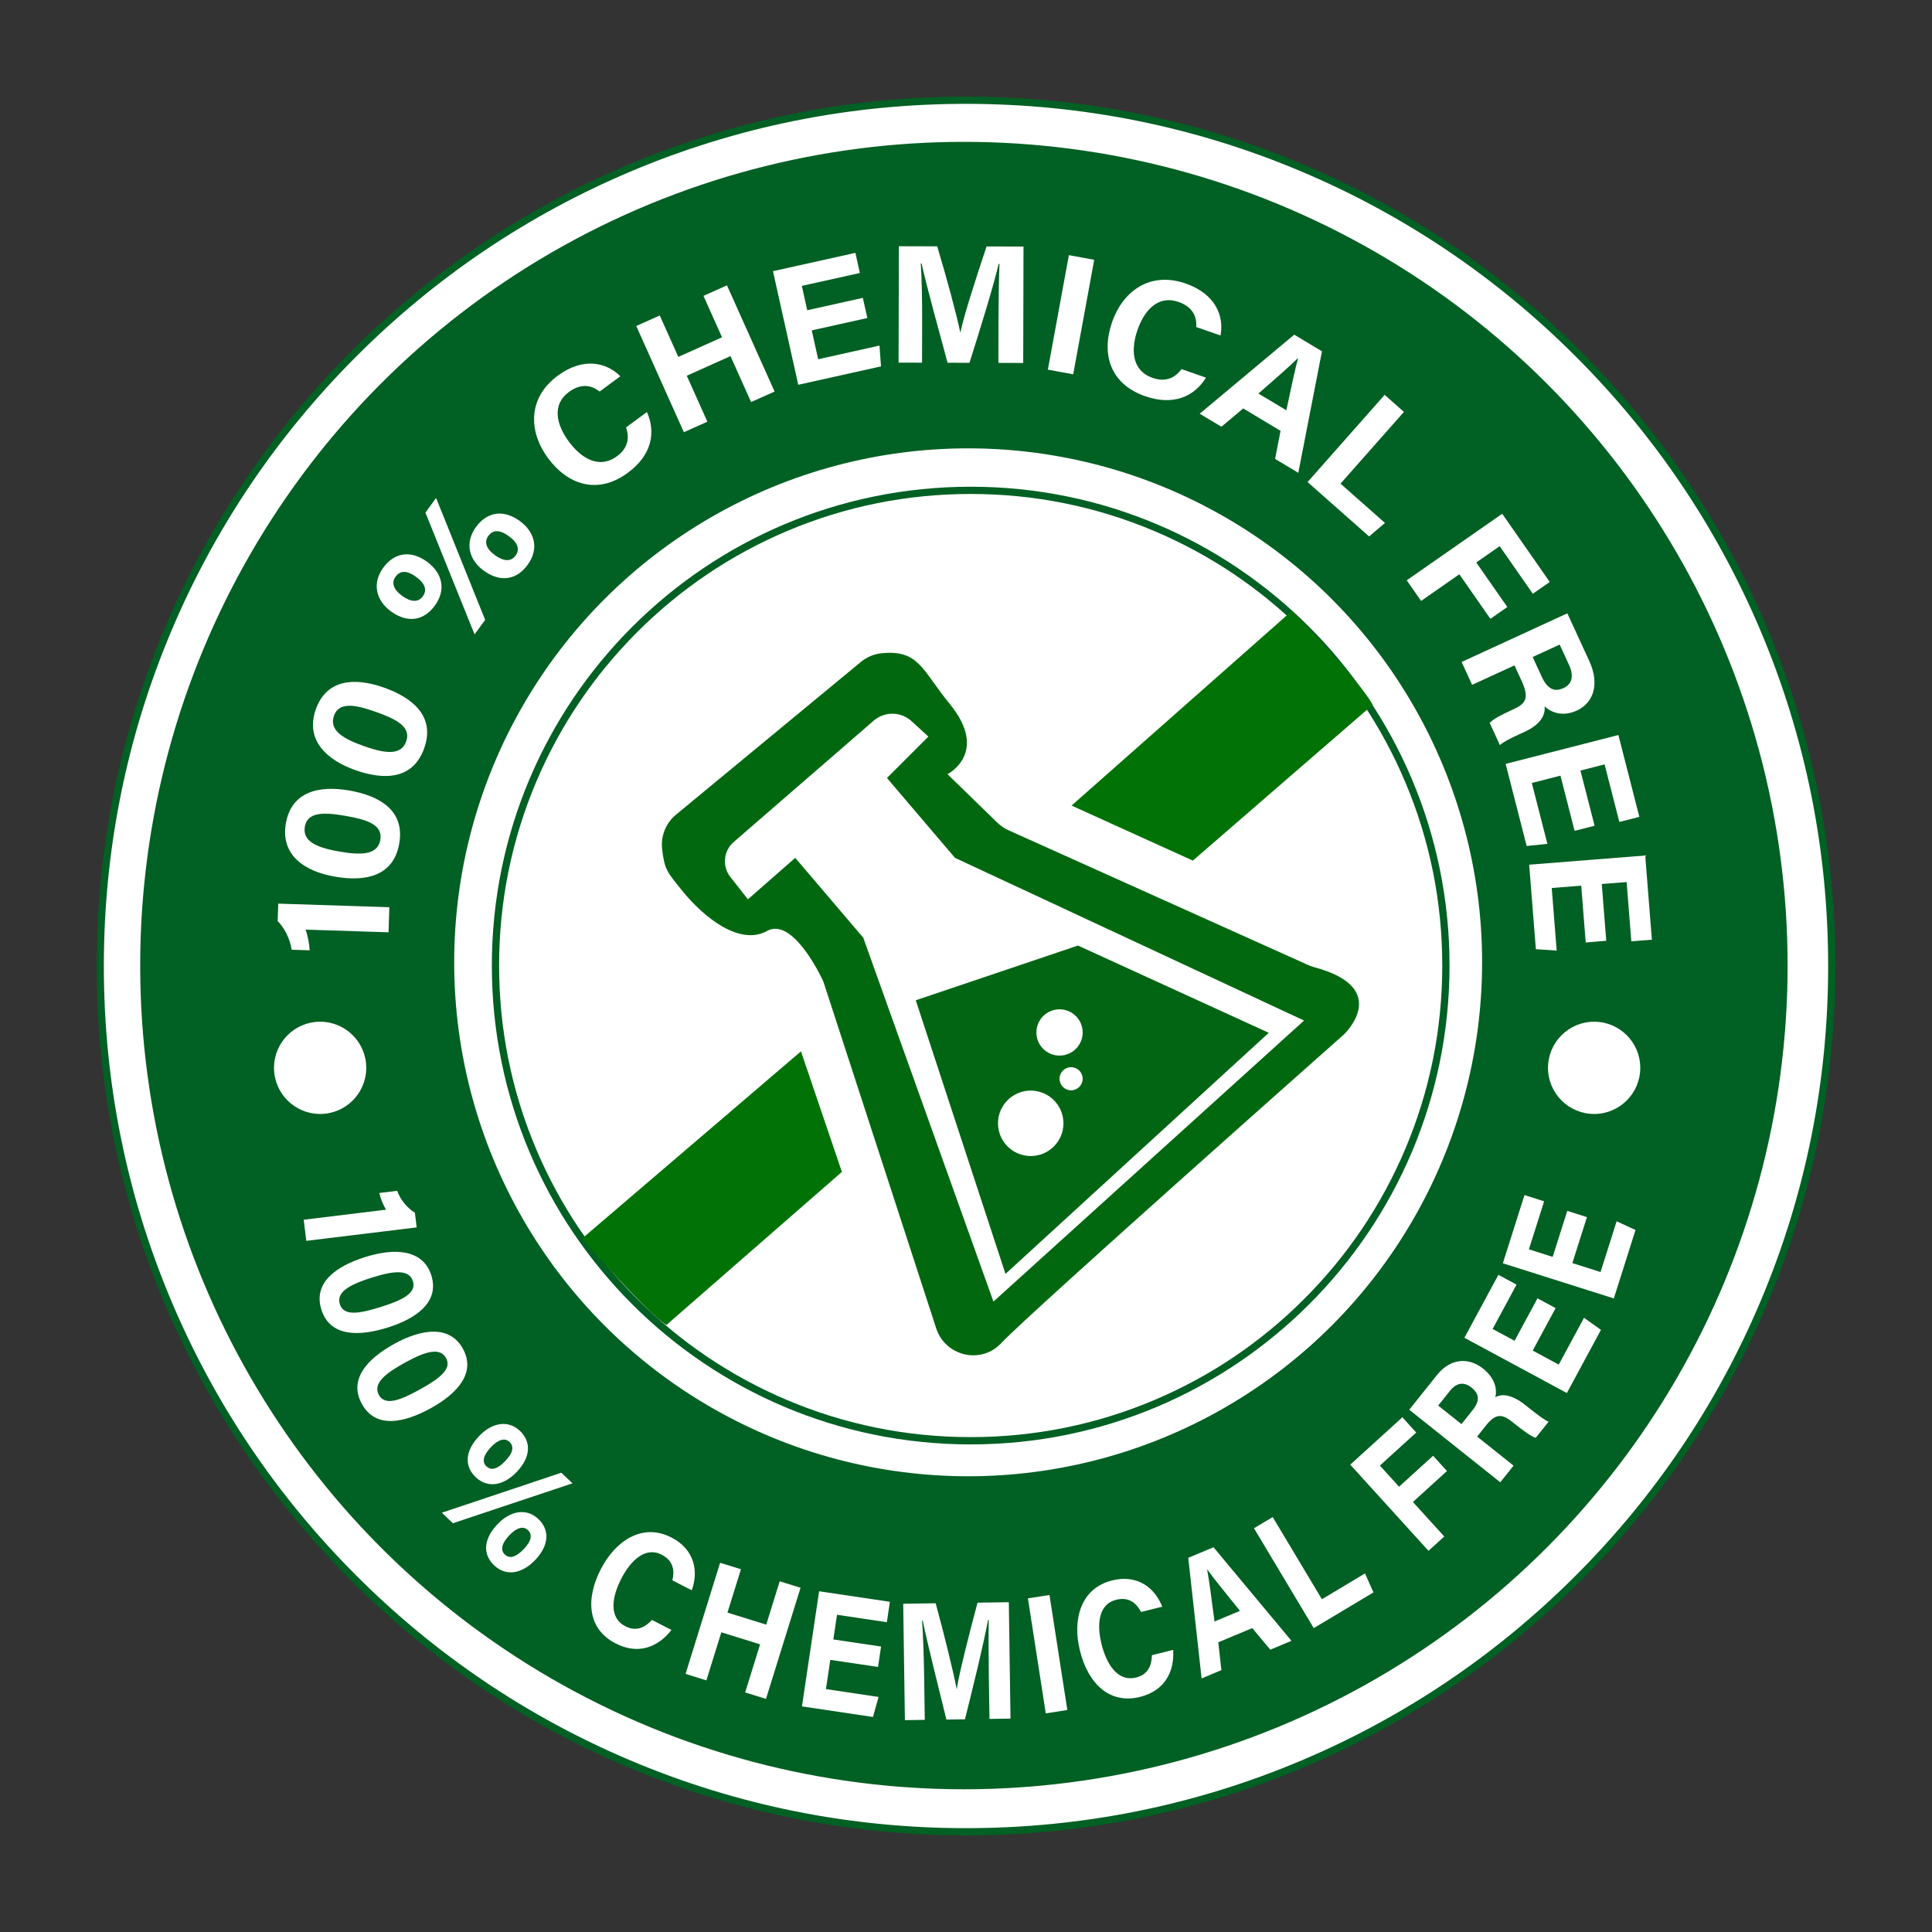 <?xml version="1.0" encoding="utf-8"?>
<!-- Generator: Adobe Illustrator 24.0.1, SVG Export Plug-In . SVG Version: 6.00 Build 0)  -->
<svg version="1.1" id="Layer_1" xmlns="http://www.w3.org/2000/svg" xmlns:xlink="http://www.w3.org/1999/xlink" x="0px" y="0px"
	 viewBox="0 0 800 800" style="enable-background:new 0 0 800 800;" xml:space="preserve">
<rect x="0" y="0" width="800" height="800" fill="#333333" stroke="none"/>
<style type="text/css">
	.st0{fill:#FFFFFF;}
	.st1{fill:#016023;}
	.st2{fill:#016023;stroke:#016023;stroke-miterlimit:10;}
	.st3{fill:#FFFFFF;stroke:#016023;stroke-miterlimit:10;}
	.st4{fill:#F7FFFB;}
	.st5{fill:#017306;}
	.st6{fill:#026810;}
	.st7{fill:#026514;}
</style>
<g>
	<g>
		<path class="st0" d="M400,758.5c-48.4,0-95.35-9.48-139.54-28.17c-42.69-18.06-81.03-43.91-113.95-76.83
			c-32.92-32.92-58.77-71.26-76.83-113.95C50.98,495.35,41.5,448.4,41.5,400c0-48.4,9.48-95.35,28.17-139.54
			c18.06-42.69,43.91-81.03,76.83-113.95c32.92-32.92,71.26-58.77,113.95-76.83C304.65,50.98,351.6,41.5,400,41.5
			c48.4,0,95.35,9.48,139.54,28.17c42.69,18.06,81.03,43.91,113.95,76.83c32.92,32.92,58.77,71.26,76.83,113.95
			c18.69,44.2,28.17,91.15,28.17,139.54c0,48.4-9.48,95.35-28.17,139.54c-18.06,42.69-43.91,81.03-76.83,113.95
			c-32.92,32.92-71.26,58.77-113.95,76.83C495.35,749.02,448.4,758.5,400,758.5z"/>
		<path class="st1" d="M400,43c48.2,0,94.95,9.44,138.96,28.05c42.51,17.98,80.69,43.72,113.48,76.51
			c32.79,32.79,58.53,70.97,76.51,113.48C747.56,305.05,757,351.8,757,400s-9.44,94.95-28.05,138.96
			c-17.98,42.51-43.72,80.69-76.51,113.48c-32.79,32.79-70.97,58.53-113.48,76.51C494.95,747.56,448.2,757,400,757
			s-94.95-9.44-138.96-28.05c-42.51-17.98-80.69-43.72-113.48-76.51c-32.79-32.79-58.53-70.97-76.51-113.48
			C52.44,494.95,43,448.2,43,400s9.44-94.95,28.05-138.96c17.98-42.51,43.72-80.69,76.51-113.48s70.97-58.53,113.48-76.51
			C305.05,52.44,351.8,43,400,43 M400,40C201.18,40,40,201.18,40,400s161.18,360,360,360s360-161.18,360-360S598.82,40,400,40
			L400,40z"/>
	</g>
	<circle class="st2" cx="399.13" cy="399.82" r="340.58"/>
	<circle class="st3" cx="400.89" cy="398.47" r="213.32"/>
	<g>
		<g>
			<path class="st0" d="M160.88,386.05l-34.37-1.12c0.92,2.21,1.6,6.21,1.72,8.57l-7.47-0.24c-0.66-4.48-2.99-9.08-5.79-11.86
				l0.24-7.23l46.01,1.5L160.88,386.05z"/>
			<path class="st0" d="M144.65,327.33c12.46,2.17,23.06,8.19,20.67,21.96c-2.37,13.6-14.04,15.9-26.59,13.72
				c-12.42-2.16-22.67-8.76-20.35-22.11C120.63,327.97,131.78,325.09,144.65,327.33z M140.42,352.59
				c8.33,1.45,15.92,1.77,17.06-4.79c1.12-6.4-5.67-8.45-14.59-10c-8.8-1.53-15.6-1.6-16.65,4.46
				C125.2,348.18,130.61,350.88,140.42,352.59z"/>
			<path class="st0" d="M158.95,284.7c11.92,4.22,21.37,11.93,16.71,25.1c-4.61,13.02-16.5,13.34-28.51,9.09
				c-11.89-4.21-20.89-12.42-16.37-25.2C135.17,281.32,146.64,280.35,158.95,284.7z M150.57,308.9c7.97,2.82,15.4,4.4,17.62-1.88
				c2.17-6.13-4.18-9.28-12.72-12.3c-8.42-2.98-15.11-4.18-17.17,1.62C136.3,302.01,141.18,305.58,150.57,308.9z"/>
			<path class="st0" d="M176.78,232.57c6.37,4.61,8.06,11.59,3.33,18.13c-4.47,6.18-11.12,7.6-18.21,2.47
				c-6-4.35-8.07-11.37-3.22-18.08C163.04,229.07,169.75,227.48,176.78,232.57z M166.53,246.74c3.69,2.67,6.69,2.73,8.54,0.19
				c1.82-2.52,1.09-5.26-2.82-8.09c-4.05-2.93-6.74-2.43-8.46-0.05C162.06,241.18,162.75,244,166.53,246.74z M196.51,262.7
				l-20.35-50.43l4.41-6.09l20.32,50.48L196.51,262.7z M215.19,215.71c6.37,4.61,8.07,11.58,3.33,18.12
				c-4.48,6.19-11.15,7.58-18.21,2.47c-6-4.35-8.07-11.36-3.22-18.07C201.45,212.2,208.16,210.62,215.19,215.71z M204.94,229.88
				c3.68,2.67,6.69,2.73,8.54,0.19c1.82-2.52,1.09-5.26-2.82-8.09c-4.05-2.93-6.74-2.43-8.47-0.05
				C200.47,224.3,201.18,227.16,204.94,229.88z"/>
			<path class="st0" d="M267.88,170.61c3.75,8.41,2.06,17.8-7.87,25.13c-12.58,9.29-24.95,4.98-33.1-6.05
				c-7.85-10.63-8.75-24.68,4.05-34.13c10.56-7.8,20.16-5.52,25.91,0.24l-8.58,6.33c-3.04-2.38-7.36-3.78-12.75,0.2
				c-7.07,5.23-5.21,13.46,0,20.51c4.84,6.55,12.31,11.71,19.97,6.05c5.6-4.13,4.66-9.1,3.73-11.91L267.88,170.61z"/>
			<path class="st0" d="M263.46,134.99l9.73-4.36l7.69,17.15l18.1-8.12l-7.69-17.15l9.73-4.36l19.72,43.98l-9.73,4.36l-8.53-19.03
				l-18.1,8.12l8.53,19.03l-9.73,4.36L263.46,134.99z"/>
			<path class="st0" d="M359.15,131.68l-23.02,5.12l2.66,11.95l25.39-5.65l0.62,8.61l-34.26,7.62l-10.47-47.04l34.13-7.59l1.85,8.34
				l-24.03,5.34l2.24,10.08l23.02-5.12L359.15,131.68z"/>
			<path class="st0" d="M413.45,132.18c0.02-8.22,0.18-17.44,0.41-22.89l-0.34,0c-2.34,9.83-7.31,25.87-12.08,40.94l-9.08-0.02
				c-3.56-13.19-8.62-31.5-10.76-41.13l-0.33,0c0.41,5.65,0.59,15.57,0.57,23.84l-0.04,17.26l-9.72-0.02l0.12-48.2l15.87,0.04
				c3.81,12.6,8.08,28.41,9.55,35.6l0.08,0c1.22-6.33,6.68-23.21,10.82-35.55l15.29,0.04l-0.12,48.2l-10.28-0.03L413.45,132.18z"/>
			<path class="st0" d="M453.09,107.58l-8.7,47.41l-10.49-1.93l8.7-47.41L453.09,107.58z"/>
			<path class="st0" d="M499.38,156.37c-4.83,7.84-13.53,11.75-25.19,7.69c-14.77-5.14-18.2-17.78-13.69-30.73
				c4.34-12.48,15.43-21.16,30.47-15.93c12.4,4.31,15.94,13.52,14.43,21.52l-10.07-3.5c0.25-3.85-1.03-8.21-7.37-10.41
				c-8.31-2.89-14.05,3.3-16.93,11.58c-2.68,7.7-2.71,16.77,6.29,19.9c6.57,2.28,10.14-1.3,11.95-3.65L499.38,156.37z"/>
			<path class="st0" d="M514.78,169.13l-9.02,7.57l-8.99-5.39l39.14-32.73l11.49,6.89l-9.8,50.32l-9.61-5.76l2.25-11.63
				L514.78,169.13z M532.65,169.89c2.23-10.52,3.65-17.24,4.86-21.57l-0.06-0.04c-3.49,3.45-9.49,8.67-16.36,14.68L532.65,169.89z"
				/>
			<path class="st0" d="M573.35,163.5l7.99,7.06l-26.26,29.71l18.41,16.27l-6.57,5.59l-25.48-22.52L573.35,163.5z"/>
			<path class="st0" d="M622.03,212.74l19.69,28.24l-7.01,4.88l-13.73-19.7l-9.69,6.75l12.86,18.45l-7.01,4.88l-12.86-18.45
				l-15.83,11.04l-5.95-8.54L622.03,212.74z"/>
			<path class="st0" d="M627.1,275.52l-17.52,8.06l-4.36-9.47L649,253.96l9.06,19.69c4.5,9.77,1.66,17.45-5.1,20.56
				c-5.88,2.7-10.56,0.9-13.35-1.74c0.22,2.59-0.5,6.97-8.33,10.58l-2.16,0.99c-2.94,1.35-6.28,2.92-8.05,4.48l-4.22-9.18
				c1.54-1.67,4.75-3.32,9.4-5.46l0.64-0.29c4.79-2.2,6.48-4.48,3.16-11.7L627.1,275.52z M634.64,272.05l3.74,8.12
				c2.44,5.3,5.35,6.44,9.01,4.76c3.56-1.64,4.46-4.94,2.28-9.67l-3.84-8.35L634.64,272.05z"/>
			<path class="st0" d="M652,344.03l-5.85-22.85l-11.86,3.04l6.46,25.2l-8.59,0.89l-8.71-34l46.69-11.95l8.68,33.88l-8.28,2.12
				l-6.11-23.85l-10,2.56l5.85,22.85L652,344.03z"/>
			<path class="st0" d="M656.61,390.25l-1.86-23.51l-12.21,0.96l2.05,25.93l-8.62-0.59l-2.77-34.99l48.05-3.8l2.76,34.86l-8.52,0.67
				l-1.94-24.54l-10.29,0.81l1.86,23.51L656.61,390.25z"/>
		</g>
	</g>
	<g>
		<g>
			<path class="st0" d="M125.76,505.06l34.15-4.16c-1.21-1.71-2.42-4.96-2.86-6.91l7.42-0.9c1.25,3.65,4.18,7.15,7.33,9.07
				l0.74,6.08l-45.71,5.57L125.76,505.06z"/>
			<path class="st0" d="M160.71,549.65c-12.06,3.81-24.05,3.95-27.62-7.34c-3.52-11.15,5.97-17.95,18.11-21.79
				c12.02-3.8,23.94-3.36,27.4,7.59C181.95,538.72,173.16,545.71,160.71,549.65z M154,529.02c-8.06,2.55-14.99,5.61-13.29,10.99
				c1.66,5.25,8.59,3.82,17.22,1.09c8.52-2.69,14.63-5.61,13.06-10.57C169.46,525.67,163.5,526.02,154,529.02z"/>
			<path class="st0" d="M178.36,583.12c-11.08,6.1-22.81,8.59-28.52-1.78c-5.64-10.24,2.33-18.77,13.49-24.91
				c11.04-6.08,22.82-7.99,28.36,2.07C197.04,568.24,189.8,576.82,178.36,583.12z M167.74,564.21c-7.41,4.08-13.6,8.44-10.87,13.38
				c2.66,4.82,9.17,2.06,17.1-2.31c7.82-4.31,13.25-8.36,10.74-12.93C182.25,557.89,176.46,559.4,167.74,564.21z"/>
			<path class="st0" d="M182.95,626.38l49.48-16.56l4.63,4.39l-49.51,16.53L182.95,626.38z M214.01,609.45
				c-5.42,5.71-12.04,6.95-17,2.25c-4.69-4.45-4.66-10.7,1.37-17.05c5.1-5.38,11.84-6.97,16.93-2.14
				C219.87,596.83,219.98,603.15,214.01,609.45z M203.26,599.25c-3.14,3.31-3.78,6.1-1.85,7.93c1.91,1.81,4.53,1.26,7.85-2.24
				c3.44-3.63,3.52-6.15,1.71-7.87C209.15,595.35,206.47,595.86,203.26,599.25z M221.63,645.94c-5.41,5.7-12.03,6.96-17,2.25
				c-4.7-4.46-4.63-10.73,1.37-17.05c5.1-5.38,11.84-6.97,16.93-2.14C227.5,633.34,227.61,639.64,221.63,645.94z M210.88,635.75
				c-3.13,3.3-3.78,6.09-1.85,7.93c1.91,1.81,4.53,1.26,7.85-2.24c3.44-3.62,3.52-6.15,1.71-7.87
				C216.79,631.86,214.08,632.38,210.88,635.75z"/>
			<path class="st0" d="M278.03,674.93c-5.61,7.22-13.83,10.36-23.13,5.57c-11.78-6.06-12.4-18.54-6.12-30.73
				c6.05-11.75,17.21-19.32,29.2-13.15c9.89,5.09,11.24,14.26,8.46,21.89l-8.03-4.13c0.93-3.7,0.63-8.02-4.42-10.62
				c-6.62-3.41-12.72,2.15-16.74,9.95c-3.73,7.24-5.44,16.02,1.74,19.71c5.24,2.7,8.98-0.5,10.97-2.64L278.03,674.93z"/>
			<path class="st0" d="M298.18,647.11l8.63,2.68l-5.58,17.95l16.05,4.99l5.58-17.95l8.63,2.68l-14.31,46.02l-8.63-2.68l6.19-19.91
				l-16.05-4.99l-6.19,19.91l-8.63-2.68L298.18,647.11z"/>
			<path class="st0" d="M363.57,690.25l-19.76-2.94L342,699.42l21.8,3.25l-2.32,8.29l-29.41-4.38l7.11-47.67l29.3,4.36l-1.26,8.45
				l-20.63-3.07l-1.52,10.21l19.76,2.94L363.57,690.25z"/>
			<path class="st0" d="M409.45,693.7c-0.12-8.22-0.14-17.45-0.04-22.89l-0.29,0c-1.82,9.86-5.76,25.98-9.55,41.12l-7.69,0.11
				c-3.24-13.14-7.82-31.37-9.8-40.97l-0.28,0c0.44,5.65,0.76,15.56,0.88,23.83l0.25,17.26l-8.23,0.12l-0.7-48.2l13.44-0.2
				c3.44,12.54,7.32,28.29,8.68,35.46l0.07,0c0.93-6.35,5.27-23.31,8.58-35.71l12.96-0.19l0.7,48.2l-8.71,0.13L409.45,693.7z"/>
			<path class="st0" d="M434.57,660.45l7.39,47.63l-8.93,1.39l-7.39-47.63L434.57,660.45z"/>
			<path class="st0" d="M485.79,683.18c0.56,9.13-3.54,16.91-13.69,19.46c-12.85,3.23-21.56-5.74-24.9-19.04
				c-3.22-12.81,0.16-25.87,13.24-29.16c10.79-2.71,17.86,3.28,20.81,10.85l-8.76,2.2c-1.75-3.39-4.83-6.44-10.34-5.05
				c-7.23,1.82-8.13,10.01-5.99,18.52c1.99,7.9,6.5,15.62,14.33,13.65c5.72-1.44,6.41-6.31,6.49-9.23L485.79,683.18z"/>
			<path class="st0" d="M504.46,680.04l1.29,11.53l-8.19,3.43l-5.53-49.94l10.46-4.38l32.27,38.75l-8.76,3.67l-7.47-8.94
				L504.46,680.04z M513.44,667.01c-6.67-8.24-10.92-13.5-13.52-17.11l-0.06,0.02c0.88,4.78,1.88,12.56,3.04,21.5L513.44,667.01z"/>
			<path class="st0" d="M519.25,632.82l7.75-4.64l20.37,34.03l17.85-10.69l3.5,7.86l-24.72,14.79L519.25,632.82z"/>
			<path class="st0" d="M559.11,606.48l21.58-19.61l5.74,6.32l-15.05,13.68l7.94,8.74l14.1-12.81l5.74,6.32l-14.1,12.82l12.98,14.29
				l-6.53,5.93L559.11,606.48z"/>
			<path class="st0" d="M611.65,594.86l15.08,12.03l-5.5,6.9l-37.69-30.05l11.45-14.35c5.68-7.12,13.26-7.35,19.08-2.71
				c5.06,4.03,5.89,8.6,5.13,11.86c1.98-1.07,5.87-1.96,12.61,3.42l1.86,1.48c2.53,2.02,5.43,4.3,7.56,5.26l-5.34,6.69
				c-2.1-0.73-5-2.87-9.01-6.06l-0.55-0.44c-4.12-3.29-6.79-3.94-10.99,1.33L611.65,594.86z M605.16,589.69l4.72-5.92
				c3.08-3.87,2.58-6.71-0.58-9.22c-3.06-2.44-6.17-2.08-8.92,1.38l-4.86,6.09L605.16,589.69z"/>
			<path class="st0" d="M644.15,541.66l-9.49,17.58l10.78,5.82l10.47-19.39l7.01,5l-14.12,26.16l-42.42-22.89l14.07-26.06l7.52,4.06
				l-9.91,18.35l9.09,4.9l9.49-17.58L644.15,541.66z"/>
			<path class="st0" d="M657.12,503.98l-6.04,19.04l11.67,3.7l6.66-21.01l7.82,3.6l-8.98,28.34L622.3,523.1l8.95-28.24l8.14,2.58
				l-6.3,19.88l9.84,3.12l6.04-19.04L657.12,503.98z"/>
		</g>
	</g>
	<g>
		
			<ellipse transform="matrix(0.707 -0.707 0.707 0.707 -164.99 401.316)" class="st0" cx="401.94" cy="399.82" rx="196.78" ry="196.78"/>
		<path class="st1" d="M401.94,204.54c26.36,0,51.94,5.16,76.01,15.34c23.25,9.84,44.14,23.92,62.07,41.85s32.02,38.82,41.85,62.07
			c10.18,24.07,15.34,49.65,15.34,76.01s-5.16,51.94-15.34,76.01c-9.84,23.25-23.92,44.14-41.85,62.07s-38.82,32.02-62.07,41.85
			c-24.07,10.18-49.65,15.34-76.01,15.34s-51.94-5.16-76.01-15.34c-23.25-9.84-44.14-23.92-62.07-41.85s-32.02-38.82-41.85-62.07
			c-10.18-24.07-15.34-49.65-15.34-76.01s5.16-51.94,15.34-76.01c9.84-23.25,23.92-44.14,41.85-62.07s38.82-32.02,62.07-41.85
			C350,209.7,375.57,204.54,401.94,204.54 M401.94,201.54c-109.51,0-198.28,88.77-198.28,198.28S292.43,598.1,401.94,598.1
			s198.28-88.77,198.28-198.28S511.44,201.54,401.94,201.54L401.94,201.54z"/>
	</g>
	<path class="st4" d="M362.33,320.86c-6.23-6.89,20.03-15.8,14.04-22.9l0,0c-6-7.09-15.68-8.77-21.62-3.74l-51.4,43.46
		c-5.94,5.02-5.9,14.85,0.1,21.94l5.16,4.69c0,0,4.17-1.49,18.2-14.06c0,0,24.71,37.17,38.87,79.45
		c14.16,42.28,30.45,77.36,30.45,77.36s4.66,20.53,15.06,17.21c10.4-3.33,111.65-99.08,111.65-99.08s2.16-6.88-0.98-11.4
		C518.72,409.26,381.99,342.59,362.33,320.86z"/>
	<path class="st5" d="M241.07,512.82c0,0,26.16,30.32,34.88,35.83l72.66-63.39l-16.95-49.92L241.07,512.82z"/>
	<path class="st5" d="M534.93,252.96c0,0,28.7,29.58,33.46,38.89l-74.46,64.51l-50.22-22.79L534.93,252.96z"/>
	<circle class="st0" cx="132.56" cy="442.17" r="19.1"/>
	<circle class="st0" cx="660.1" cy="442.17" r="19.1"/>
	<path class="st6" d="M279.9,337.35c-4.21,3.48-6.36,8.86-5.72,14.28c1,8.43,1.94,9.27,7.92,16.73c9.8,12.23,24.5,23.26,35.52,17.13
		c9.69-5.38,20.33,14.78,22.76,19.75c0.33,0.67,0.61,1.36,0.84,2.07l46.45,142.75c3.66,11.24,17.87,14.9,26.36,6.67
		c0.32-0.31,0.65-0.64,0.97-0.98c12.86-13.47,141.48-127.39,141.48-127.39s20.28-19.09-12.16-27.83c-0.87-0.23-1.73-0.53-2.55-0.9
		l-124.19-55.85c-1.71-0.77-3.27-1.83-4.61-3.14l-20.63-20.07l0,0c0,0,17.46-8.88,0.92-29.09c-11.49-14.05-12.71-22.46-28.08-21
		c-3.2,0.3-6.24,1.57-8.71,3.61L279.9,337.35z"/>
	<path class="st0" d="M302.42,363.13l7.27,9.26l19.6-17.17l28.17,33.07l53.9,150.67l128.62-116.37l-144.54-67.37l-28.17-33.07
		L384.42,305l-6.94-6.36c-4.42-4.05-11.18-4.15-15.71-0.22l-57.95,50.22C299.56,352.33,298.95,358.7,302.42,363.13z"/>
	<g>
		<polygon class="st7" points="379.2,414.19 446.36,391.53 525.37,427.66 416.35,527.5 		"/>
		<circle class="st0" cx="426.8" cy="465.14" r="13.55"/>
		<circle class="st0" cx="438.73" cy="427.52" r="9.58"/>
		<circle class="st0" cx="443.52" cy="446.69" r="4.79"/>
	</g>
</g>
</svg>
